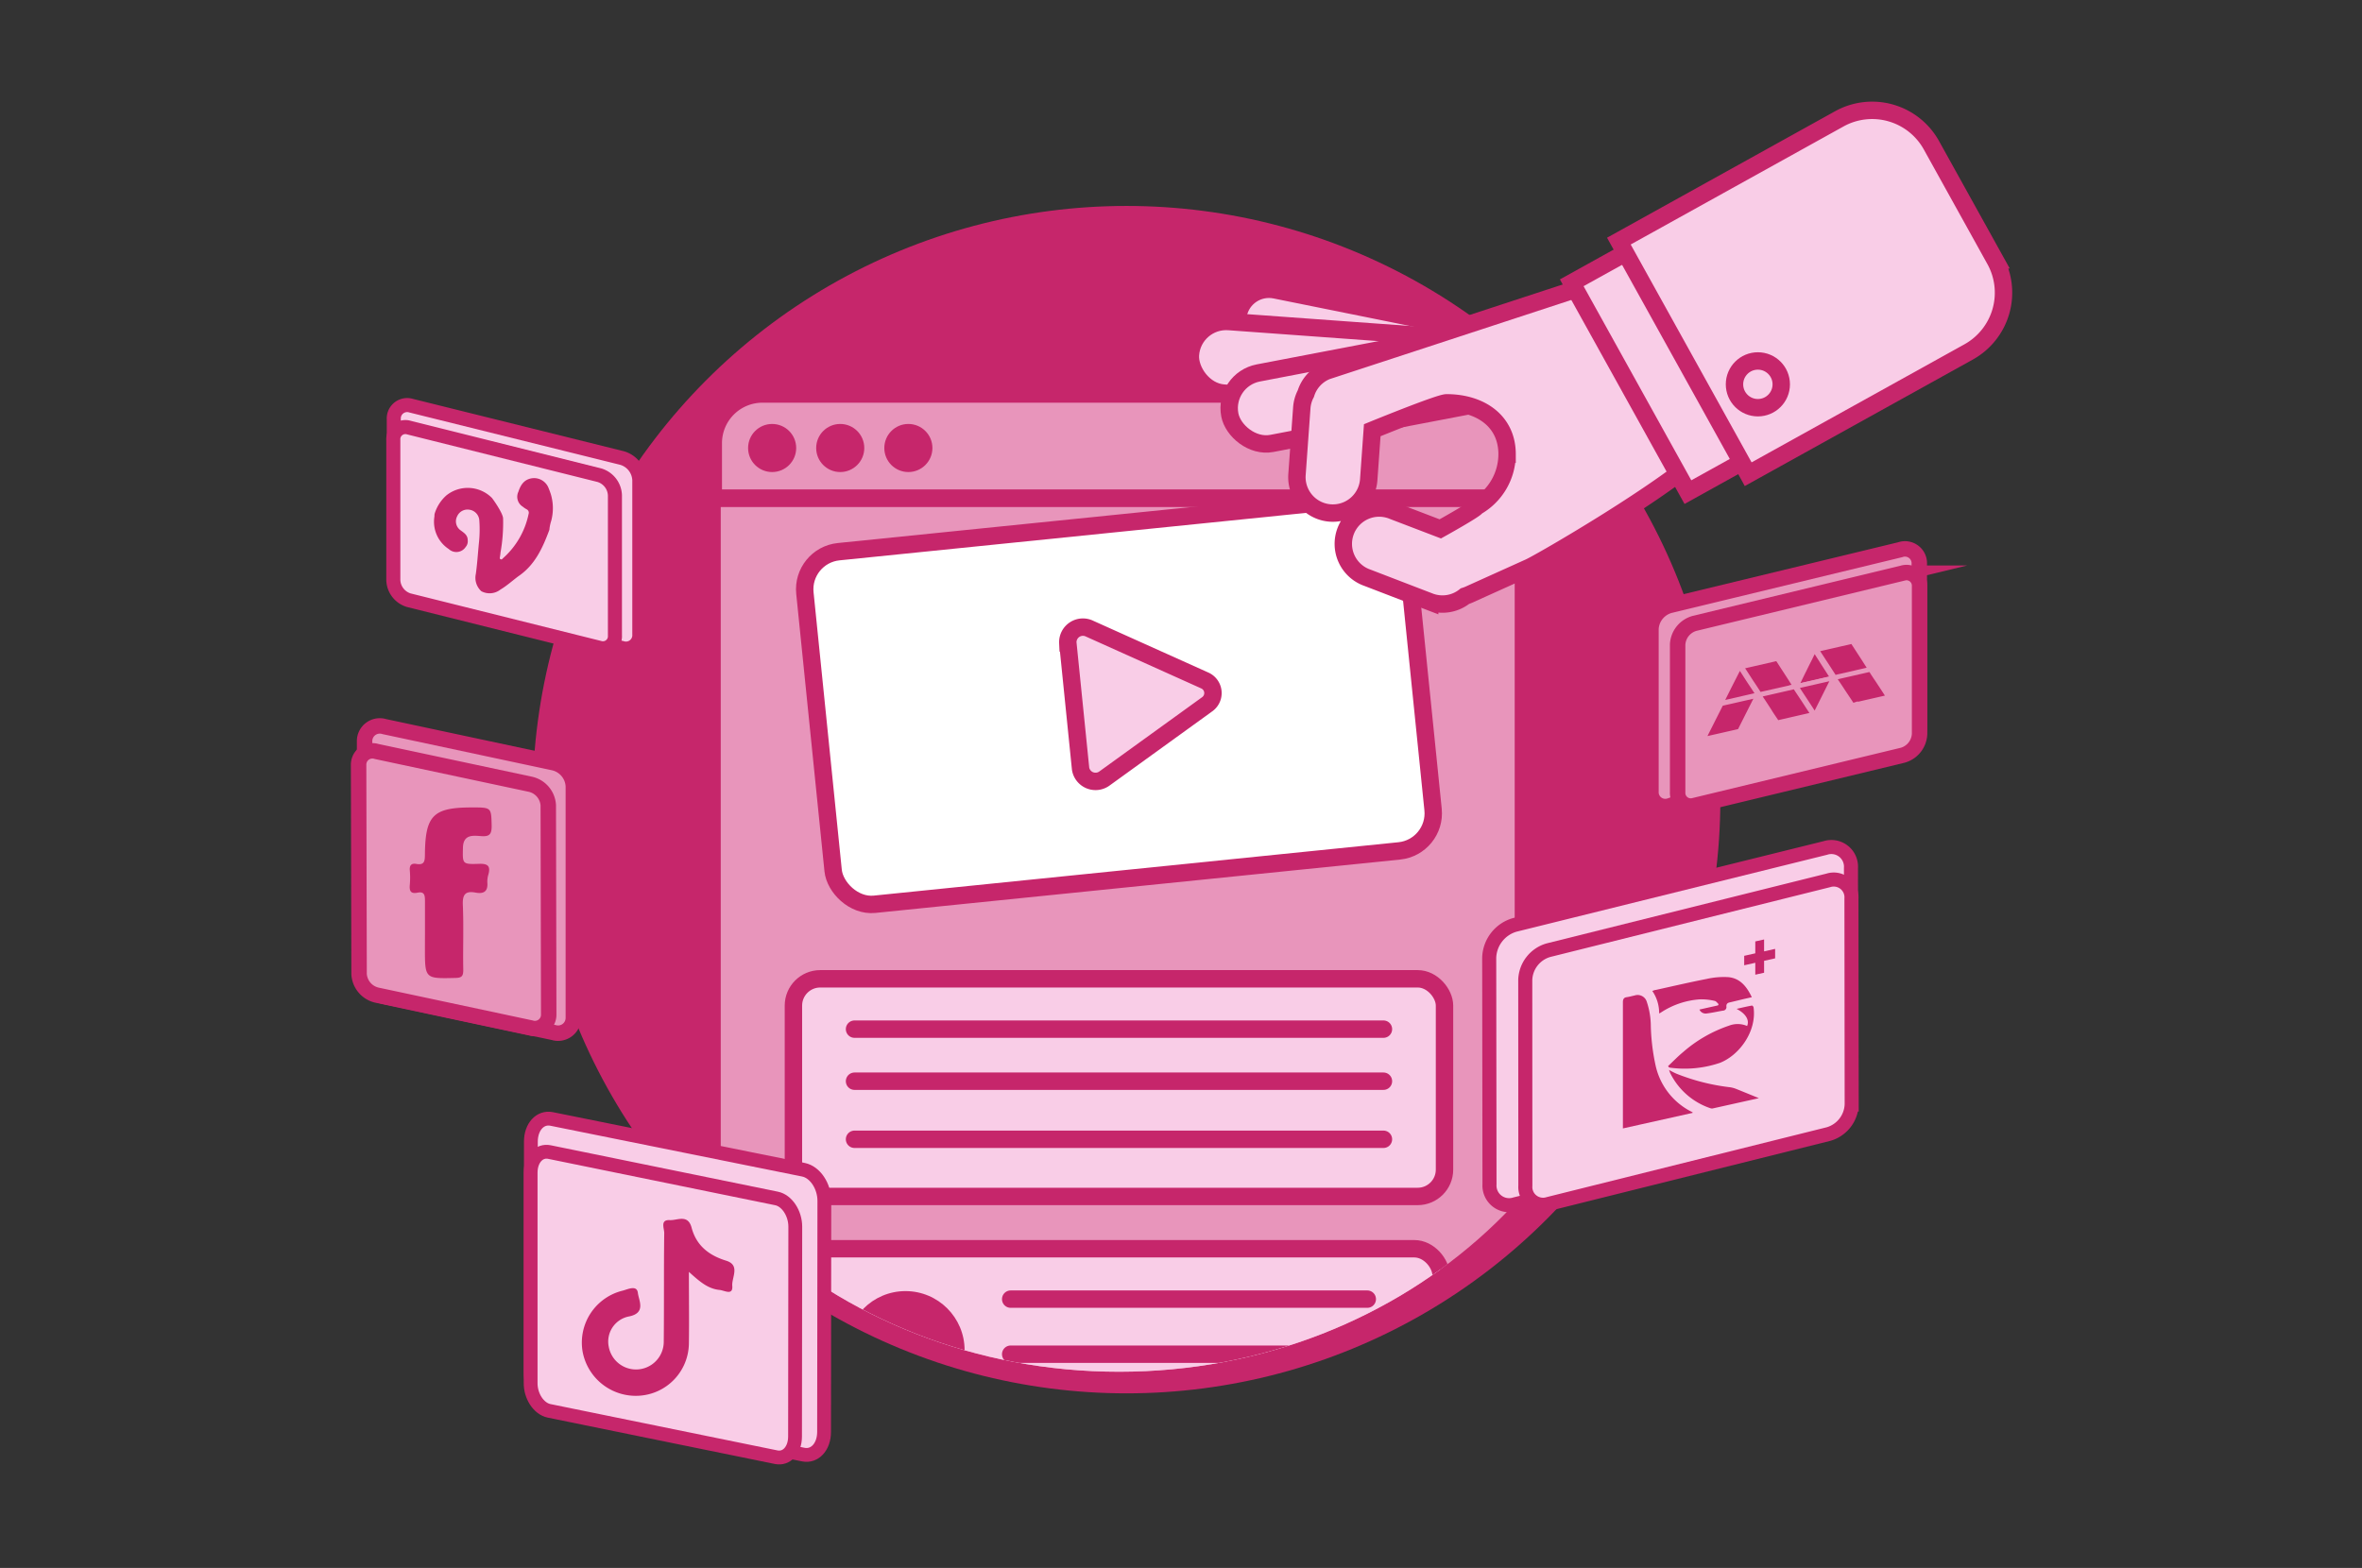<svg xmlns="http://www.w3.org/2000/svg" xmlns:xlink="http://www.w3.org/1999/xlink" width="494" height="328" viewBox="0 0 494 328"><rect x="0" y="0" width="494" height="328" fill="#333333" stroke="none"/><defs><style>.a,.g{fill:none;}.b,.l{fill:#c6266b;}.c{clip-path:url(#a);}.d,.f,.k{fill:#e895bb;}.d,.e,.f,.g,.h,.i,.j,.k{stroke:#c6266b;}.d,.e,.f,.g,.h,.i,.j,.k,.l{stroke-miterlimit:10;}.d,.e,.f,.g,.h{stroke-width:3.64px;}.e,.i,.j{fill:#f9cde7;}.f,.k{stroke-linecap:round;}.h{fill:#fff;}.i{stroke-width:2.94px;}.j{stroke-width:2.89px;}.k{stroke-width:3.23px;}.l{stroke:#e895bb;stroke-width:0.52px;}</style><clipPath id="a"><path class="a" d="M125.16,186.38c0,55.55,48.75,100.58,108.89,100.58S343,241.93,343,186.38V38.18H125.16Z"/></clipPath></defs><circle class="b" cx="235.6" cy="167.28" r="124.2"/><g class="c"><rect class="d" x="148.92" y="81.65" width="169.69" height="258.84" rx="10.29"/><rect class="e" x="165.23" y="261.23" width="136.17" height="45.53" rx="5.61"/><line class="f" x1="211.38" y1="271.77" x2="285.96" y2="271.77"/><line class="f" x1="211.38" y1="283.29" x2="285.96" y2="283.29"/><line class="f" x1="211.38" y1="294.81" x2="285.96" y2="294.81"/><circle class="b" cx="189.38" cy="282.45" r="12.36"/></g><line class="g" x1="148.92" y1="104.2" x2="318.61" y2="104.2"/><rect class="e" x="165.94" y="204.76" width="136.17" height="45.53" rx="5.61"/><line class="f" x1="178.72" y1="215.29" x2="289.34" y2="215.29"/><line class="f" x1="178.72" y1="226.18" x2="289.34" y2="226.18"/><line class="f" x1="178.72" y1="238.33" x2="289.34" y2="238.33"/><path class="d" d="M318.88,104.2V92.71a10.29,10.29,0,0,0-10.29-10.29H159.47a10.29,10.29,0,0,0-10.29,10.29V104.2Z"/><circle class="b" cx="161.49" cy="93.72" r="5.03"/><circle class="b" cx="189.98" cy="93.72" r="5.03"/><circle class="b" cx="175.73" cy="93.72" r="5.03"/><rect class="h" x="170.97" y="109.63" width="126.12" height="74.14" rx="7.9" transform="translate(-13.65 24.45) rotate(-5.81)"/><path class="e" d="M226,160.82l-2.67-26.32a3.16,3.16,0,0,1,4.52-3l24.1,10.84a2.88,2.88,0,0,1,.51,5L231,162.85A3.17,3.17,0,0,1,226,160.82Z"/><rect class="e" x="258.46" y="64.35" width="51.76" height="13.11" rx="6.56" transform="translate(19.65 -54.86) rotate(11.41)"/><rect class="e" x="248.89" y="68.85" width="59.26" height="15.01" rx="7.51" transform="translate(6.26 -19.96) rotate(4.15)"/><rect class="e" x="256.68" y="73.72" width="59.26" height="15.01" rx="7.51" transform="translate(-10.16 55.25) rotate(-10.83)"/><path class="e" d="M343.38,56,277.49,77.59a7.48,7.48,0,0,0-4.38,4.76,7.53,7.53,0,0,0-.85,3l-1,13.92a7.51,7.51,0,0,0,15,1.09L287,90s14-5.73,15.54-5.73c7,0,12.66,3.76,12.66,10.75a12.65,12.65,0,0,1-6.46,11c.17.35-7.51,4.62-7.51,4.62l-9.86-3.77a7.5,7.5,0,1,0-5.36,14l13,5a7.48,7.48,0,0,0,7.37-1.16,8.21,8.21,0,0,0,.78-.29l12.72-5.74c2.34-1.05,29-16.47,37.44-24.8l7-6.87Z"/><rect class="e" x="323.62" y="67.78" width="50.08" height="17.89" transform="translate(450.74 418.82) rotate(-119.02)"/><path class="e" d="M353.44,25.16h55.75a0,0,0,0,1,0,0V77.88A14.17,14.17,0,0,1,395,92.05h-27.4a14.17,14.17,0,0,1-14.17-14.17V25.16a0,0,0,0,1,0,0Z" transform="translate(515.08 420.46) rotate(-119.02)"/><circle class="e" cx="367.65" cy="80.4" r="4.89"/><path class="i" d="M381.83,235.83l-64.95,16.09a4.11,4.11,0,0,1-5.36-4.19l-.06-47.41a7.39,7.39,0,0,1,5.35-6.84l64.95-16.09a4.11,4.11,0,0,1,5.36,4.19l.06,47.41A7.39,7.39,0,0,1,381.83,235.83Z"/><path class="i" d="M382.42,237.24l-58.57,14.61a3.71,3.71,0,0,1-4.83-3.8L319,205a6.7,6.7,0,0,1,4.82-6.22l58.57-14.61a3.71,3.71,0,0,1,4.83,3.8l.05,43.08A6.7,6.7,0,0,1,382.42,237.24Z"/><path class="j" d="M115.32,293.66,168,304.29c2.4.49,4.35-1.64,4.35-4.74l.06-48.34c0-3.1-1.94-6-4.34-6.5l-52.69-10.63c-2.4-.49-4.35,1.64-4.35,4.75L111,287.16C111,290.26,112.92,293.17,115.32,293.66Z"/><path class="j" d="M114.84,295.14l47.51,9.7c2.17.44,3.92-1.49,3.93-4.31l.05-43.91c0-2.82-1.75-5.47-3.91-5.91L114.9,241c-2.16-.44-3.92,1.49-3.92,4.31l0,43.91C110.92,292.05,112.67,294.7,114.84,295.14Z"/><path class="k" d="M76.25,203.59V155.07A3.18,3.18,0,0,1,80.37,152l35.42,7.56a5.29,5.29,0,0,1,4.12,4.87V212.9A3.19,3.19,0,0,1,115.8,216l-35.43-7.55A5.31,5.31,0,0,1,76.25,203.59Z"/><path class="k" d="M75.1,203.78,75,160a2.88,2.88,0,0,1,3.74-2.8l32.18,6.86a4.8,4.8,0,0,1,3.75,4.4l.09,43.77a2.89,2.89,0,0,1-3.74,2.81l-32.18-6.86A4.81,4.81,0,0,1,75.1,203.78Z"/><path class="i" d="M85.9,124.61l44.16,10.94a2.8,2.8,0,0,0,3.65-2.85l0-32.24a5,5,0,0,0-3.64-4.65L86,84.87a2.8,2.8,0,0,0-3.64,2.85l0,32.24A5,5,0,0,0,85.9,124.61Z"/><path class="i" d="M85.5,125.56l39.83,9.94a2.52,2.52,0,0,0,3.28-2.59l0-29.28a4.56,4.56,0,0,0-3.28-4.23L85.55,89.46a2.53,2.53,0,0,0-3.29,2.59l0,29.29A4.56,4.56,0,0,0,85.5,125.56Z"/><path class="b" d="M144.08,266.07c0,5.35.07,10.13,0,14.91a11.08,11.08,0,0,1-10.46,11,11.31,11.31,0,0,1-11.78-9.28,11.19,11.19,0,0,1,8.37-12.7c1.08-.27,3-1.27,3.2.48.18,1.54,1.74,4.13-1.75,4.89a5.35,5.35,0,0,0-4.35,6.33,5.8,5.8,0,0,0,11.51-1.09c.08-7.56,0-15.12.1-22.67,0-1-.9-2.82,1.17-2.7,1.57.08,3.8-1.32,4.56,1.61,1,3.73,3.62,5.77,7.23,6.88,3,.94,1.13,3.52,1.27,5.26.18,2.11-1.65.95-2.65.86C148,269.61,146.23,268,144.08,266.07Z"/><path class="b" d="M88.88,195.62c0-2.39,0-4.78,0-7.17,0-1.16-.11-2-1.55-1.71s-1.74-.36-1.62-1.64a17.21,17.21,0,0,0,0-3c-.09-1.09.32-1.56,1.39-1.37,1.74.31,1.76-.73,1.77-2,.08-8.19,1.75-9.82,9.87-9.82,4.07,0,4,0,4.09,3.88,0,1.78-.49,2.24-2.19,2.12s-3.76-.42-3.82,2.45c-.07,3.37-.17,3.46,3.35,3.35,1.73-.06,2.46.35,2,2.14a5.27,5.27,0,0,0-.25,1.7c.18,1.9-.7,2.5-2.44,2.18-2.14-.41-2.78.38-2.68,2.6.2,4.52,0,9,.09,13.58,0,1.27-.3,1.64-1.62,1.67-6.4.15-6.4.2-6.4-6.25Z"/><path class="b" d="M353.52,232.44a14.26,14.26,0,0,1-7.26-9.54,43.89,43.89,0,0,1-1-8.19,16.22,16.22,0,0,0-.84-5.13,2,2,0,0,0-2.56-1.33c-.55.11-1.1.28-1.64.35s-.8.37-.8,1.05c0,8.53,0,17.06,0,25.59,0,.26,0,.52,0,.82L354,232.81c0-.08,0-.11,0-.12Z"/><path class="b" d="M361.62,214.56A28.38,28.38,0,0,0,352,220.1c-1.08.89-2.07,1.93-3.13,2.92.12.18.14.23.17.24a.78.78,0,0,0,.24.09,22.86,22.86,0,0,0,10.41-1c4-1.55,7.72-6.49,7.07-11.53,0-.2-.23-.49-.37-.46-1,.18-2.06.43-3.19.69,1.93,1,2.72,2.34,2.2,3.58A5,5,0,0,0,361.62,214.56Z"/><path class="b" d="M347.33,211.84a16.89,16.89,0,0,1,8.17-2.78,12,12,0,0,1,3.11.32c.33.06.56.44.83.68l-.13.26-3.88.87A1.41,1.41,0,0,0,357,212c1.1-.13,2.22-.39,3.33-.58a.74.74,0,0,0,.73-.91c0-.52.25-.71.68-.81,1-.23,2-.48,3-.72l1.64-.37c-1.1-2.35-2.56-4-4.94-4.2a16.23,16.23,0,0,0-4.51.38c-3.54.69-7.09,1.52-10.64,2.3-.21,0-.42.12-.72.21A8.14,8.14,0,0,1,347,212,1.65,1.65,0,0,0,347.33,211.84Z"/><path class="b" d="M361.84,227.45a43.77,43.77,0,0,1-11.19-2.83c-.5-.21-1-.48-1.58-.79.13.34.19.53.27.7a14.57,14.57,0,0,0,8.42,7.32,1,1,0,0,0,.58,0l9.52-2.12c-1.66-.68-3.19-1.31-4.74-1.93A5.54,5.54,0,0,0,361.84,227.45Z"/><polygon class="b" points="368.95 199.02 368.95 196.53 367.11 196.94 367.11 199.43 364.79 199.95 364.79 201.93 367.11 201.41 367.11 203.9 368.95 203.49 368.95 201 371.26 200.48 371.26 198.5 368.95 199.02"/><path class="b" d="M97.39,114.43a2.33,2.33,0,0,1-3.53.43,6.82,6.82,0,0,1-3-6.82c0-.22,0-.44.07-.66a8.41,8.41,0,0,1,2.41-3.73,7.14,7.14,0,0,1,9.52.49c.18.18,2.33,3.19,2.36,4.32a35.31,35.31,0,0,1-.55,7.18c0,.25-.06.51-.09.76s-.15.47.13.59.35-.09.5-.22a16.91,16.91,0,0,0,5.34-9.24.8.8,0,0,0-.43-1,5.25,5.25,0,0,1-.79-.54,2.43,2.43,0,0,1-.91-3.12c.48-1.49,1.27-2.66,3-2.84a3.26,3.26,0,0,1,3.35,2.17c.15.35.27.71.4,1.07a10.23,10.23,0,0,1,.11,5.7,8.5,8.5,0,0,0-.38,1.87c-1.4,3.75-3,7.35-6.49,9.71-1.25.93-2.42,2-3.74,2.78a3.68,3.68,0,0,1-4,.35,3.79,3.79,0,0,1-1.15-3.63c.29-2.1.43-4.23.63-6.35a26.1,26.1,0,0,0,.09-4.92,2.41,2.41,0,0,0-2.13-2.16,2.37,2.37,0,0,0-2.5,1.39,2.29,2.29,0,0,0,.71,2.92c.73.54,1.5,1,1.5,2.07A1.82,1.82,0,0,1,97.39,114.43Z"/><path class="k" d="M397.46,157l-48.17,11.55a3,3,0,0,1-4-3l0-34a5.35,5.35,0,0,1,4-4.91L397.41,115a3,3,0,0,1,4,3l0,34A5.34,5.34,0,0,1,397.46,157Z"/><path class="k" d="M397.9,158l-43.44,10.49a2.75,2.75,0,0,1-3.59-2.73l0-30.9a4.83,4.83,0,0,1,3.57-4.46l43.44-10.49a2.74,2.74,0,0,1,3.59,2.73l0,30.9A4.84,4.84,0,0,1,397.9,158Z"/><path class="l" d="M383.94,141.94l.2-.06,6.77-1.55c.12,0,.2,0,.27.08.43.68.87,1.35,1.32,2l1.24,1.89.87,1.34.05,0c-.06.07-.12.06-.18.08l-6.81,1.56a.21.21,0,0,1-.26-.12c-.42-.65-.85-1.29-1.28-1.93s-.88-1.34-1.32-2C384.53,142.83,384.24,142.39,383.94,141.94Z"/><path class="l" d="M380.3,136l.18,0,6.68-1.53a.19.19,0,0,1,.25.09l2.31,3.56,1,1.58c.07.12,0,.18-.13.21l-5.66,1.3c-.35.07-.69.15-1,.24a.18.18,0,0,1-.21-.08l-1.75-2.7c-.55-.84-1.09-1.68-1.65-2.52A.53.53,0,0,1,380.3,136Z"/><path class="l" d="M364.54,139.64l.26-.06,6.54-1.5a.34.34,0,0,1,.42.15l1.48,2.28c.58.89,1.15,1.78,1.72,2.68.17.26.17.27-.17.34L368.27,145a.2.2,0,0,1-.26-.09c-.51-.79-1-1.56-1.54-2.34-.61-.94-1.2-1.88-1.83-2.81A.63.63,0,0,0,364.54,139.64Z"/><path class="l" d="M371.8,144.71l3.32-.76a.2.2,0,0,1,.26.1c.55.85,1.12,1.68,1.67,2.52s1.12,1.74,1.7,2.59c.09.14.07.17-.11.21l-6.7,1.54a.2.2,0,0,1-.24-.1c-.48-.73-1-1.45-1.43-2.18-.58-.89-1.15-1.79-1.75-2.67a2.91,2.91,0,0,1-.17-.3c-.08-.13-.08-.14.09-.18Z"/><path class="l" d="M360.18,153.55l-3.35.76c-.19.05-.19,0-.1-.15.55-1.13,1.13-2.24,1.69-3.37l1.64-3.25a.31.31,0,0,1,.25-.18l2.26-.51,4.38-1c.22-.06.23,0,.12.17-.36.73-.73,1.46-1.1,2.19l-1.28,2.54-.95,1.89a.3.3,0,0,1-.23.15Z"/><path class="l" d="M379.55,142.94l3.33-.76c.19,0,.2,0,.1.15l-1.05,2.1-1.47,2.94c-.28.54-.55,1.08-.82,1.62,0,0-.05.1-.09.11s-.07,0-.09-.08l-1.1-1.69-1.75-2.66c-.17-.27-.33-.55-.51-.8s-.05-.13.07-.16l.88-.2Z"/><path class="l" d="M363.84,139.81c.42.63.82,1.25,1.22,1.88s.8,1.23,1.21,1.84.65,1,1,1.51c0,0,.07.09.06.13s-.1.05-.15.06l-6.66,1.53c-.14,0-.18,0-.09-.14l1.54-3.08,1.53-3A5,5,0,0,1,363.84,139.81Z"/><path class="l" d="M376.11,143.24a3.39,3.39,0,0,1,.31-.67q.58-1.23,1.2-2.46c.39-.8.79-1.59,1.19-2.39l.63-1.29c.05-.1.09-.11.14,0l1.64,2.58c.47.73.94,1.45,1.4,2.18a2.43,2.43,0,0,1,.3.52s0,.06-.05.07a.61.61,0,0,1-.13,0q-3.23.75-6.45,1.47C376.23,143.27,376.14,143.34,376.11,143.24Z"/><path class="l" d="M376.11,143.24s.11,0,.17,0l6.47-1.47c.06,0,.12,0,.17-.09s.08,0,0,.06a.38.38,0,0,1-.15,0l-6.57,1.5a.41.41,0,0,1-.15,0C376,143.29,376.05,143.26,376.11,143.24Z"/></svg>